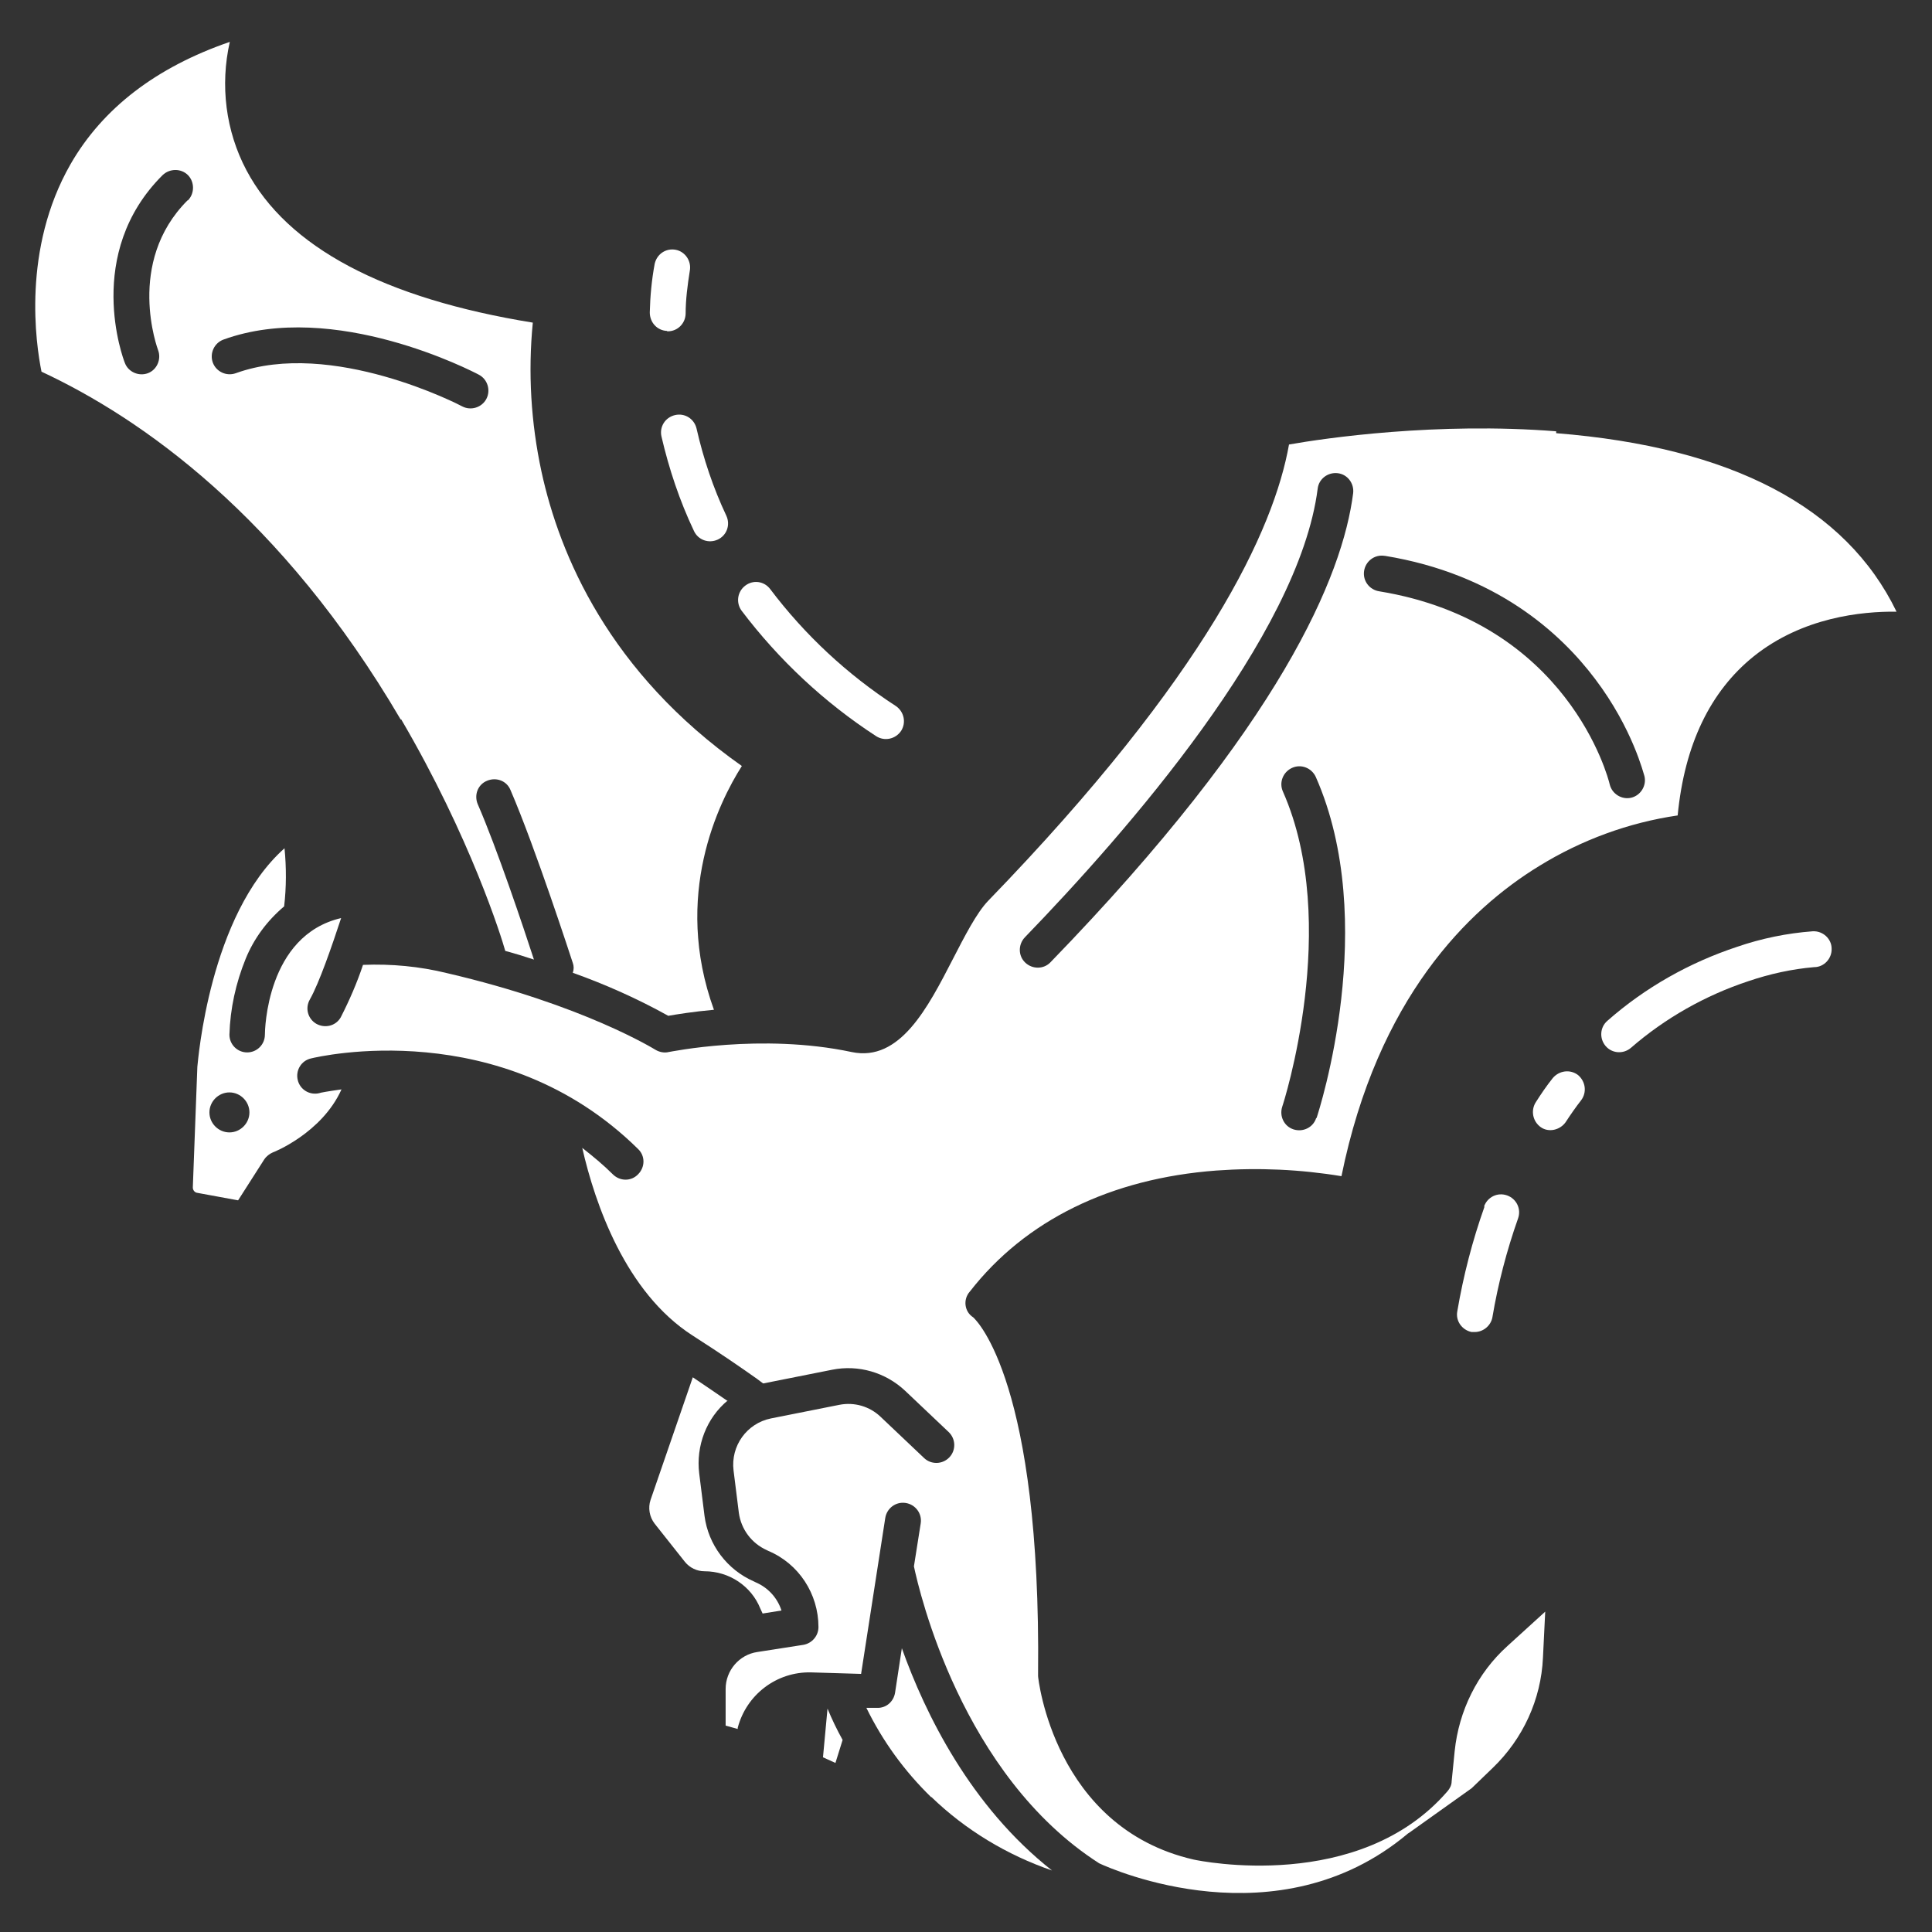 <svg xmlns="http://www.w3.org/2000/svg" id="Layer_1" viewBox="0 0 512 512"><rect x="0" y="0" width="512" height="512" fill="#333333" stroke="none"/><defs><style>      .st0 {        fill: #fff;      }    </style></defs><path class="st0" d="M219.3,452.8l-1.2,12.9,3.3,1.5,1.9-6.1c-1.5-2.7-2.8-5.4-4-8.3h0Z"></path><path class="st0" d="M246.8,476.2c9.1,8.8,20.1,15.4,32,19.5-21.6-17-33.6-41.5-39.8-58.9l-1.8,11.8c-.4,2.4-2.4,4.1-4.8,4h-2.8c4.3,8.8,10.1,16.8,17.2,23.7h0Z"></path><path class="st0" d="M106.3,190.6c18.4,31.4,26.6,57.8,27.6,61.4,2.6.7,5.2,1.5,7.6,2.3-2.8-8.6-9.8-29.5-14.9-41.2-1-2.4,0-5.2,2.5-6.2,2.4-1,5.2,0,6.2,2.5,6.6,15.3,16.1,44.6,16.5,45.8.3.8.3,1.7,0,2.6,8.7,3.1,17.2,6.9,25.3,11.4,2.3-.4,6.6-1.1,12.1-1.6-11-30.3,1.3-55,7.4-64.6-35.2-24.8-48.3-55.9-53.1-78-2.8-13-3.6-26.3-2.3-39.5-39.5-6.4-65.1-20-75.9-40.4-5.5-10.4-7-22.5-4.4-34-19.5,6.7-33.7,17.6-42.2,32.4-12.9,22.5-9.2,47.6-7.7,55,26.4,12.3,63.6,38.3,95.2,92.2ZM49.7,53.1c-16.5,16.5-7.9,39.4-7.8,39.7.9,2.4-.3,5.2-2.7,6.1s-5.2-.3-6.1-2.7c-.5-1.2-10.9-29,10-49.8,1.9-1.8,4.9-1.8,6.7,0s1.8,4.9,0,6.7h0ZM56.4,96.1c-.9-2.5.4-5.2,2.8-6.1,29.4-10.7,66.2,8.5,67.7,9.3,2.3,1.2,3.2,4.1,2,6.4-1.2,2.3-4.1,3.2-6.4,2-.5-.3-34.6-18-60-8.8-2.5.9-5.2-.4-6.1-2.8,0,0,0,0,0,0Z"></path><path class="st0" d="M192.7,371.2c-2.5-1.7-5.5-3.8-9.1-6.2l-11.2,32.5c-.7,2.1-.3,4.5,1.1,6.3l8,10.1c1.3,1.6,3.2,2.5,5.2,2.5,6.5,0,12.4,3.9,14.8,9.9l.6,1.3,5-.8c-1.1-3.4-3.6-6.1-6.9-7.5l-.4-.2c-7.1-3.1-12.1-9.7-13.1-17.4l-1.4-11.2c-.9-7.3,1.9-14.7,7.6-19.4h0Z"></path><path class="st0" d="M412.4,114.3c-31.6-2.5-61.2,1.8-70.8,3.5-4,22.5-21.6,60.9-79.7,120.9-3.1,3.2-6.3,9.5-9.4,15.5-6.6,12.8-14,27.3-26.8,24.6-24-5.1-48.3,0-48.5,0-1.2.3-2.5,0-3.5-.6-.2-.1-19.1-11.9-55.2-20.3-7.3-1.8-14.8-2.5-22.3-2.2-1.6,4.8-3.6,9.4-5.9,13.9-1.3,2.3-4.2,3-6.5,1.7-2.2-1.3-3-4.1-1.7-6.4,2.5-4.4,5.9-14.3,8.3-21.6-19.8,4.6-20.2,29.8-20.2,30.9,0,2.6-2.1,4.7-4.7,4.7h0c-2.6,0-4.7-2.1-4.7-4.7.2-6.9,1.7-13.7,4.3-20.1,2.2-5.4,5.7-10.1,10.2-13.9.6-5.1.6-10.3.1-15.4-19.9,17.7-22.9,56.2-23.1,57.9l-1.2,32c0,.7.5,1.3,1.1,1.4l10.9,2,6.9-10.8c.6-.9,1.4-1.5,2.3-1.9.1,0,13-5.1,18.2-16.7-3.6.5-5.8.9-5.9,1-2.5.6-5.1-.9-5.7-3.5-.6-2.5.9-5.1,3.5-5.7,2-.5,50.4-11.8,86.7,24,1.9,1.8,1.9,4.8,0,6.7-1.8,1.9-4.8,1.9-6.7,0h0c-2.5-2.5-5.3-4.8-8.1-7,3.4,14.9,11.5,38.3,29.2,49.7,7.5,4.8,13.3,8.8,17.1,11.5l1.6,1.2c0,0,.1,0,.2,0l18.1-3.6c7-1.4,14.2.7,19.4,5.6l11.5,10.9c1.9,1.8,2,4.8.2,6.7-1.8,1.9-4.8,2-6.7.2,0,0,0,0,0,0l-11.5-10.9c-2.9-2.8-7-4-11-3.2l-18.1,3.6c-6.4,1.3-10.7,7.3-9.9,13.8l1.4,11.2c.6,4.4,3.4,8.1,7.4,9.9l.4.2c8.1,3.4,13.3,11.4,13.3,20.2,0,2.3-1.7,4.3-4,4.7l-12.2,1.9c-4.8.7-8.4,4.9-8.4,9.8v9.7l3.2.9v-.3c2.3-8.8,10.3-14.9,19.4-14.7l13.3.4,6.4-41.3c.4-2.6,2.8-4.4,5.4-4,2.6.4,4.4,2.8,4,5.4l-1.8,11.4c1.4,6.6,12.6,55.3,49.1,78.7,3.4,1.6,47.3,21,81.7-7.8,0,0,.2-.2.3-.2l16.7-11.9,5.6-5.4c8-7.7,12.8-18.1,13.3-29.2l.6-12.2-10,9.1c-8,7.2-12.9,17.2-14,27.9l-.8,8c0,1-.5,1.9-1.1,2.6-23.4,27.1-65.5,18.5-67.3,18.1-37-8.5-41.2-48.2-41.2-48.6,0-.2,0-.3,0-.5.8-77-16.1-93.6-17.2-94.6-1.1-.7-1.8-1.8-2-3.1-.2-1.3.2-2.7,1.1-3.7,14.7-18.9,37.3-30,65.4-32.1,11.1-.8,22.2-.3,33.1,1.5,9.6-47.2,33.6-70.7,52.4-82.2,11.2-6.9,23.7-11.5,36.7-13.4,1.8-18.7,8.6-32.9,20.2-42.2,12.9-10.3,28.5-11.9,37.8-11.8-13.4-27.7-43.7-43.6-90.2-47.3h0ZM60.8,300.1c-2.9,0-5.3-2.4-5.3-5.3s2.4-5.3,5.3-5.3,5.3,2.4,5.3,5.3c0,2.9-2.4,5.3-5.3,5.3ZM348.8,296.3c-.8,2.5-3.5,3.8-6,3-2.5-.8-3.8-3.5-3-6,.2-.5,15.7-48.4.2-83.5-1.1-2.4,0-5.2,2.4-6.3,2.4-1.1,5.2,0,6.3,2.4,0,0,0,0,0,0,17,38.5.9,88.3.2,90.4h0ZM358.6,130.7c-2.8,21.9-19,61.2-80.2,124.3-1.8,1.9-4.8,1.9-6.7.1-1.9-1.8-1.9-4.8-.1-6.7,26.8-27.7,72.6-79.9,77.6-118.9.3-2.6,2.7-4.4,5.3-4.1s4.4,2.7,4.1,5.3h0ZM432.3,211.4c-2.5.6-5.1-1-5.7-3.5-.4-1.8-11.1-43-61.1-51.2-2.6-.4-4.4-2.8-4-5.4.4-2.6,2.8-4.4,5.4-4,0,0,0,0,.1,0,29.4,4.8,46.5,20.4,55.7,32.6,10,13.2,12.9,25.3,13.1,25.8.6,2.5-1,5.1-3.5,5.7,0,0,0,0,0,0Z"></path><path class="st0" d="M393.4,319.8c-3.2,9-5.6,18.3-7.2,27.7-.5,2.6,1.3,5,3.8,5.5,0,0,0,0,0,0,.3,0,.5,0,.8,0,2.3,0,4.3-1.7,4.7-3.9,1.5-8.9,3.8-17.7,6.8-26.2.9-2.5-.4-5.2-2.9-6.1s-5.2.4-6.1,2.9Z"></path><path class="st0" d="M419,291.6c1.6-2.1,1.2-5-.8-6.7-2.1-1.6-5-1.2-6.7.8,0,0,0,0,0,0-1.6,2-3.1,4.2-4.5,6.4-1.4,2.2-.8,5.1,1.3,6.6s5.1.8,6.6-1.3c1.3-2,2.7-4,4.1-5.8Z"></path><path class="st0" d="M480.4,246.8c-6.8.5-13.6,1.9-20,4.1-12.7,4.2-24.4,10.8-34.4,19.6-2,1.7-2.2,4.7-.5,6.7,1.7,2,4.7,2.2,6.7.5h0c9.1-7.9,19.7-13.9,31.2-17.7,5.6-1.9,11.5-3.2,17.4-3.7,2.6,0,4.7-2.3,4.6-4.9,0-2.6-2.3-4.7-4.9-4.6h0Z"></path><path class="st0" d="M232.2,195.1c2.2,1.4,5.1.8,6.6-1.4,1.4-2.2.8-5.1-1.4-6.6-12.8-8.3-24.1-18.8-33.3-31-1.6-2.1-4.5-2.5-6.6-.9-2.1,1.6-2.5,4.5-1,6.6,9.9,13.1,22,24.4,35.7,33.3h0Z"></path><path class="st0" d="M178.9,110c-2.6.6-4.2,3.1-3.6,5.7,2,8.6,4.8,17,8.6,25,1.1,2.4,3.9,3.4,6.3,2.3,2.4-1.1,3.4-3.9,2.3-6.3-3.5-7.4-6.1-15.2-7.9-23.1-.6-2.6-3.1-4.2-5.7-3.6h0Z"></path><path class="st0" d="M176.8,87.8h.2c2.5,0,4.6-2,4.7-4.6,0-3.8.5-7.6,1.1-11.4.5-2.6-1.2-5.1-3.7-5.6-2.6-.5-5,1.1-5.6,3.7-.8,4.3-1.2,8.6-1.3,12.9,0,2.6,1.9,4.8,4.6,4.9,0,0,0,0,0,0Z"></path></svg>